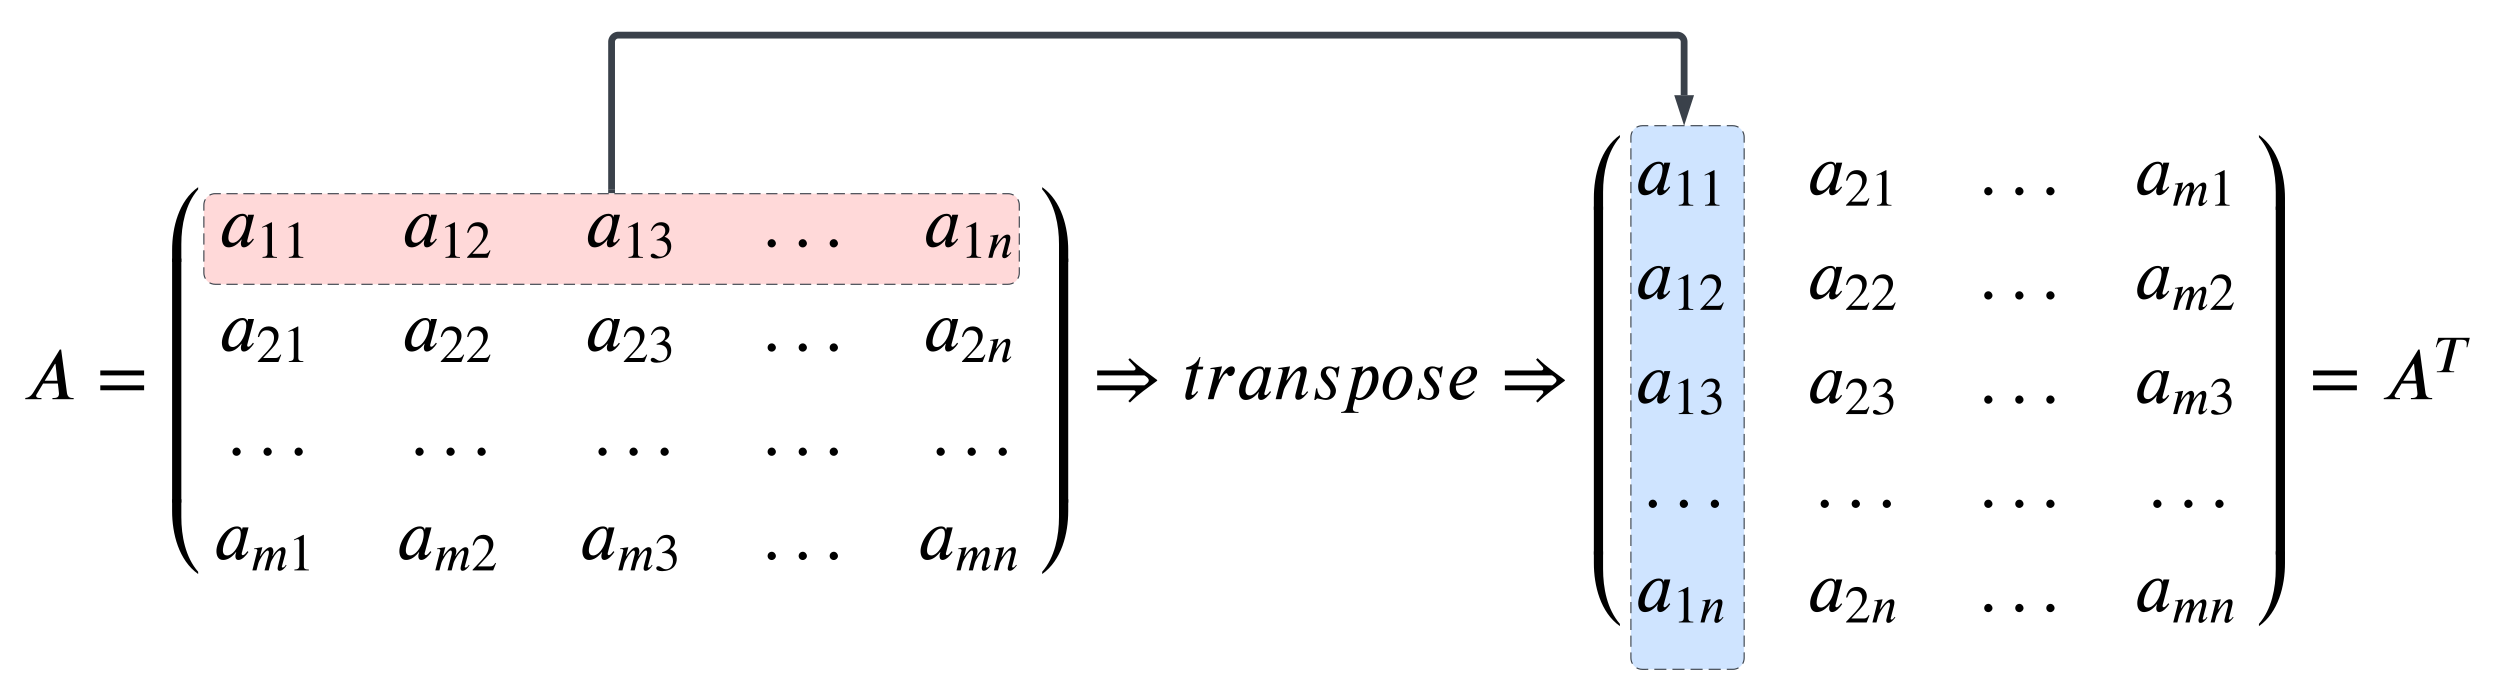 <svg xmlns="http://www.w3.org/2000/svg" xmlns:lucid="lucid" width="2207.38" height="611"><g lucid:page-tab-id="0_0"><path d="M1530 111a10 10 0 0 1 10 10v460a10 10 0 0 1-10 10h-80a10 10 0 0 1-10-10V121a10 10 0 0 1 10-10z" fill="#cfe4ff"/><path d="M1538.64 116l.27.46.6 1.45.38 1.54.12 1.56v4.95m0 4.94v9.9m0 4.93v9.9m0 4.94v9.9m0 4.94v9.9m0 4.95v9.9m0 4.94v9.88m0 4.94v9.9m0 4.94v9.9m0 4.94v9.9m0 4.94v9.9m0 4.94v9.9m0 4.94v9.9m0 4.94v9.9m0 4.94v9.9m0 4.93v9.9m0 4.94v9.9m0 4.94v9.9m0 4.95v9.9m0 4.94v9.88m0 4.95v9.9m0 4.94v9.9m0 4.94v9.9m0 4.94v9.9m0 4.94v9.9m0 4.94v9.9m0 4.94v9.9m0 4.94v9.9m0 4.94v9.9m0 4.94v9.9m0 4.94v9.9m0 4.93V581l-.12 1.56-.37 1.53-.6 1.44-.26.45m-3.65 3.64l-.46.27-1.45.6-1.54.38-1.56.12h-5.33m-5.34 0h-10.66m-5.34 0h-10.66m-5.34 0h-10.66m-5.34 0h-10.66m-5.34 0H1450l-1.56-.12-1.53-.37-1.44-.6-.45-.26m-3.64-3.65l-.27-.46-.6-1.45-.38-1.54-.12-1.56v-4.95m0-4.94v-9.88m0-4.95v-9.9m0-4.94v-9.9m0-4.94v-9.9m0-4.95v-9.9m0-4.94v-9.88m0-4.95v-9.9m0-4.93v-9.9m0-4.94v-9.9m0-4.94v-9.9m0-4.94v-9.9m0-4.94v-9.9m0-4.94v-9.9m0-4.94v-9.9m0-4.93v-9.9m0-4.94v-9.9m0-4.94v-9.9m0-4.95v-9.9m0-4.94v-9.88m0-4.95v-9.9m0-4.94v-9.9m0-4.94v-9.9m0-4.94v-9.9m0-4.94v-9.9m0-4.94v-9.9m0-4.94v-9.9m0-4.94v-9.9m0-4.94v-9.9m0-4.94v-9.9m0-4.93v-9.9m0-4.95V121l.12-1.56.37-1.53.6-1.44.26-.45m3.65-3.64l.46-.27 1.45-.6 1.54-.38 1.56-.12h5.33m5.34 0h10.66m5.34 0h10.66m5.34 0h10.66m5.34 0h10.66m5.34 0h5.33l1.56.12 1.53.37 1.44.6.45.26" stroke="#3a414a" fill="none"/><path d="M180 181a10 10 0 0 1 10-10h700a10 10 0 0 1 10 10v60a10 10 0 0 1-10 10H190a10 10 0 0 1-10-10z" fill="#ffd9d9"/><path d="M185 172.36l.46-.27 1.45-.6 1.54-.38L190 171h4.97m4.96 0h9.93m4.96 0h9.93m4.97 0h9.92m4.97 0h9.94m4.96 0h9.93m4.97 0h9.93m4.96 0h9.92m4.96 0h9.93m4.98 0H329m4.97 0h9.93m4.97 0h9.92m4.96 0h9.93m4.95 0h9.93m4.97 0h9.93m4.96 0h9.93m4.96 0h9.93m4.97 0h9.93m4.96 0h9.93m4.96 0h9.94m4.97 0h9.94m4.96 0h9.93m4.96 0h9.92m4.97 0h9.92m4.96 0h9.93m4.98 0h9.93m4.97 0h9.93m4.96 0h9.93m4.96 0H612m4.95 0h9.93m4.96 0h9.93m4.97 0h9.93m4.96 0h9.93m4.97 0h9.92m4.97 0h9.93m4.96 0h9.94m4.97 0h9.93m4.97 0h9.93m4.96 0h9.92m4.97 0h9.92m4.96 0h9.93m4.97 0h9.93m4.97 0h9.93m4.96 0h9.93m4.96 0h9.92m4.97 0h9.93m4.96 0h9.93m4.97 0H890l1.56.12 1.53.37 1.44.6.45.26m3.64 3.65l.27.46.6 1.45.38 1.54.12 1.56v5m0 5v10m0 5v10m0 5v10m0 5v5l-.12 1.56-.37 1.53-.6 1.44-.26.45m-3.65 3.64l-.46.27-1.45.6-1.54.38-1.56.12h-4.96m-4.97 0h-9.93m-4.96 0h-9.93m-4.97 0h-9.92m-4.97 0h-9.94m-4.96 0h-9.93m-4.97 0h-9.93m-4.96 0h-9.92m-4.96 0h-9.93m-4.98 0H751m-4.97 0h-9.93m-4.97 0h-9.92m-4.96 0h-9.93m-4.95 0h-9.93m-4.97 0h-9.92m-4.97 0h-9.93m-4.96 0h-9.93m-4.97 0h-9.93m-4.96 0h-9.93m-4.96 0h-9.94m-4.97 0h-9.94m-4.96 0h-9.93m-4.96 0h-9.92m-4.97 0h-9.92m-4.96 0h-9.93m-4.98 0h-9.93m-4.97 0h-9.93m-4.96 0h-9.93m-4.96 0H468m-4.95 0h-9.93m-4.96 0h-9.93m-4.97 0h-9.93m-4.96 0h-9.93m-4.96 0h-9.93m-4.97 0h-9.93m-4.96 0h-9.94m-4.97 0h-9.94m-4.96 0h-9.93m-4.96 0h-9.92m-4.97 0h-9.92m-4.96 0h-9.93m-4.97 0h-9.93m-4.97 0h-9.93m-4.96 0h-9.93m-4.96 0h-9.92m-4.97 0h-9.93m-4.96 0h-9.93m-4.96 0H190l-1.56-.12-1.53-.37-1.44-.6-.45-.26m-3.64-3.65l-.27-.46-.6-1.45-.38-1.54L180 241v-5m0-5v-10m0-5v-10m0-5v-10m0-5v-5l.12-1.56.37-1.53.6-1.44.26-.45" stroke="#3a414a" fill="none"/><path d="M20 111h2167.38v449.65H20z" fill="#fff" fill-opacity="0"/><path d="M65.02 352.47H46.3v-1.05h1.04c3.68 0 4.73-1.38 4.73-4 0-.4-.07-.93-.13-1.4l-.86-7.4h-13l-5.53 9.18c-.46.53-.66 1.25-.66 1.7.06 1.2 1.1 1.92 2.82 1.92h1.9v1.05H22.3v-1.05c2.3-.26 4.73-1.05 7.1-4.86l23.4-37.92h1.18l5.12 38.18c.46 3.22 2.1 4.6 4.87 4.6h1.05v1.05m-14.4-16.3l-1.64-14.92h-.4l-9.13 14.92h11.17M127.25 331.44h-38.7v-4.34h38.7v4.34m0 13.15h-38.7v-4.35h38.7v4.34M174.96 165.24v1.97c-11.3 12.96-14.85 31.7-14.85 48.38v15.7h-8.14v-10.44c0-19.9 5.85-43.5 23-55.6"/><path d="M160.1 443.8h-8.14V228.28h8.15V443.8"/><path d="M174.96 504.87v1.97c-17.15-12.1-23-35.68-23-55.6V440.8h8.15v15.7c0 16.7 3.56 35.42 14.86 48.37M224.32 189.62l-6 22.68s-.05.13-.05.72c0 .72.4 1.12.92 1.12.65 0 1.63-.13 4.2-3.55l.78.78c-2.03 3.1-5.58 7.03-8.74 7.03-2.17 0-2.76-1.5-2.76-3.6 0-.86.4-2.24.73-3.3h-.26c-4.73 6.05-8.8 6.9-11.37 6.9-4.14 0-5.85-3.6-5.85-7.8 0-8.7 8.68-21.83 18.14-21.83 2.83 0 4.2 1.58 4.34 3.02h.07l.6-2.18h5.25m-6.9 5.72c0-2.7-.8-4.67-3.3-4.67-4.46 0-8.4 5.72-10.64 11.24-1.18 2.97-1.84 5.86-1.84 8.16 0 3.48 2.04 4.34 3.8 4.34 4.55 0 9.15-6.24 11-12.5.5-1.7.97-4.32.97-6.56M244.6 227.6h-12.83v-.7c3.44-.17 4.4-1.15 4.4-3.7v-20.87c0-1.58-.4-2.27-1.38-2.27-.48 0-1.27.23-2.1.55l-1.26.48v-.65l8.32-4.23.42.14v27.74c0 2 .93 2.83 4.4 2.83v.7M267.82 227.6H255v-.7c3.44-.17 4.4-1.15 4.4-3.7v-20.87c0-1.58-.4-2.27-1.38-2.27-.47 0-1.25.23-2.1.55l-1.25.48v-.65l8.32-4.23.4.14v27.74c0 2 .94 2.83 4.42 2.83v.7M224.32 281.63l-6 22.67s-.05.13-.05.72c0 .73.4 1.12.92 1.12.65 0 1.63-.13 4.2-3.55l.78.78c-2.03 3.1-5.58 7.03-8.74 7.03-2.17 0-2.76-1.5-2.76-3.6 0-.86.4-2.24.73-3.3h-.26c-4.73 6.06-8.8 6.9-11.37 6.9-4.14 0-5.85-3.6-5.85-7.8 0-8.68 8.68-21.83 18.14-21.83 2.83 0 4.2 1.58 4.34 3.03h.07l.6-2.17h5.25m-6.9 5.72c0-2.7-.8-4.67-3.3-4.67-4.46 0-8.4 5.72-10.64 11.24-1.18 2.95-1.84 5.85-1.84 8.15 0 3.48 2.04 4.33 3.8 4.33 4.55 0 9.15-6.24 11-12.48.5-1.7.97-4.34.97-6.57M248.3 313.25l-2.5 6.36h-18.17v-.55l8.27-8.78c4.37-4.6 6.04-8.13 6.04-12.08 0-4.23-2.5-6.56-6.45-6.56-3.36 0-5 1.5-6.84 6.04l-.98-.23c.98-5.44 3.95-9.25 9.66-9.25 5.25 0 8.6 3.58 8.6 8.18 0 3.67-1.8 7.16-5.95 11.52l-7.67 8.18h10.87c1.95 0 2.93-.5 4.46-3.1M267.82 319.6H255v-.68c3.44-.2 4.4-1.17 4.4-3.72v-20.86c0-1.58-.4-2.28-1.38-2.28-.47 0-1.25.23-2.1.56l-1.25.46v-.65l8.32-4.23.4.14v27.74c0 2 .94 2.84 4.42 2.84v.7M212.55 398.93c0 1.9-1.7 3.55-3.68 3.55-2.04 0-3.6-1.58-3.6-3.6 0-2.05 1.63-3.7 3.67-3.7 1.9 0 3.6 1.78 3.6 3.75M239.96 398.93c0 1.9-1.7 3.55-3.7 3.55-2.02 0-3.6-1.58-3.6-3.6 0-2.05 1.64-3.7 3.68-3.7 1.9 0 3.62 1.78 3.62 3.75M267.36 398.93c0 1.9-1.7 3.55-3.68 3.55-2.04 0-3.6-1.58-3.6-3.6 0-2.05 1.63-3.7 3.67-3.7 1.9 0 3.6 1.78 3.6 3.75M219.45 465.64l-5.98 22.67s-.06.14-.06.73c0 .72.4 1.12.93 1.12.65 0 1.64-.13 4.2-3.55l.8.8c-2.05 3.08-5.6 7.02-8.75 7.02-2.17 0-2.76-1.5-2.76-3.6 0-.87.4-2.25.72-3.3h-.26c-4.73 6.05-8.8 6.9-11.37 6.9-4.13 0-5.84-3.6-5.84-7.82 0-8.68 8.68-21.82 18.14-21.82 2.83 0 4.2 1.58 4.34 3.03h.06l.6-2.16h5.25m-6.9 5.7c0-2.68-.8-4.65-3.3-4.65-4.45 0-8.4 5.7-10.63 11.22-1.18 2.96-1.84 5.85-1.84 8.15 0 3.5 2.04 4.34 3.8 4.34 4.54 0 9.15-6.23 11-12.48.5-1.7.97-4.33.97-6.57M252.4 498.65l.62.5c-1.5 2.52-3.9 4.84-6.1 4.84-1 0-1.8-.47-1.8-2.28 0-.33.04-.8.28-1.72l2.6-10.27c.18-.65.28-1.07.28-1.86 0-.93-.28-1.77-1.12-1.77-2.5 0-7.62 8.4-8.3 11.25l-1.6 6.27h-3.66l3.57-13.9c.1-.4.24-1.15.24-1.85 0-.93-.23-1.77-1.06-1.77-2.42 0-7.53 8.4-8.27 11.25l-1.63 6.27h-3.62l4.4-17.38c0-.83-.27-1.44-1.52-1.44-.37 0-.88.05-1.26.1l-.1-.65 7.3-1.12-2.04 7.85h.28c4.37-6.64 7.15-7.85 8.92-7.85 1.72 0 2.56 1.72 2.56 3.76 0 .78-.14 1.48-.42 2.4l-.47 1.68h.24c1.35-2.4 3.77-5.3 6.05-6.83 1.02-.7 1.9-1.02 2.83-1.02 1.67 0 2.5 1.2 2.5 3.3 0 .84-.04 1.72-.32 2.83L248.93 500c-.05.14-.1.4-.1.55 0 .38.28.56.7.56.8 0 2-.73 2.88-2.45M272.72 503.62H259.9v-.7c3.43-.18 4.4-1.16 4.4-3.7v-20.88c0-1.57-.4-2.27-1.4-2.27-.45 0-1.24.23-2.08.56l-1.25.46v-.66l8.3-4.23.43.15v27.74c0 2 .93 2.82 4.42 2.82v.7M385.85 189.62l-5.98 22.68s-.07.13-.07.72c0 .72.4 1.12.92 1.12.66 0 1.64-.13 4.2-3.55l.8.78c-2.04 3.1-5.6 7.03-8.74 7.03-2.17 0-2.76-1.5-2.76-3.6 0-.86.4-2.24.72-3.3h-.27c-4.73 6.05-8.8 6.9-11.36 6.9-4.13 0-5.84-3.6-5.84-7.8 0-8.7 8.67-21.83 18.14-21.83 2.82 0 4.2 1.58 4.33 3.02h.07l.6-2.18h5.25m-6.9 5.72c0-2.7-.8-4.67-3.3-4.67-4.46 0-8.4 5.72-10.63 11.24-1.2 2.97-1.85 5.86-1.85 8.16 0 3.48 2.04 4.34 3.82 4.34 4.52 0 9.12-6.24 10.96-12.5.53-1.7 1-4.32 1-6.56M406.13 227.6H393.3v-.7c3.44-.17 4.42-1.15 4.42-3.7v-20.87c0-1.58-.42-2.27-1.4-2.27-.46 0-1.25.23-2.1.55l-1.24.48v-.65l8.3-4.23.43.14v27.74c0 2 .94 2.83 4.43 2.83v.7M433.07 221.24l-2.5 6.37H412.4v-.55l8.27-8.78c4.36-4.6 6.04-8.13 6.04-12.08 0-4.24-2.5-6.56-6.45-6.56-3.35 0-4.97 1.5-6.83 6.04l-.98-.23c.98-5.44 3.95-9.25 9.67-9.25 5.26 0 8.6 3.58 8.6 8.18 0 3.67-1.8 7.15-5.94 11.52l-7.67 8.18h10.86c1.95 0 2.93-.5 4.46-3.12M385.85 281.63l-5.98 22.67s-.07.13-.07.72c0 .73.4 1.12.92 1.12.66 0 1.64-.13 4.2-3.55l.8.78c-2.04 3.1-5.6 7.03-8.74 7.03-2.17 0-2.76-1.5-2.76-3.6 0-.86.4-2.24.72-3.3h-.27c-4.73 6.06-8.8 6.9-11.36 6.9-4.13 0-5.84-3.6-5.84-7.8 0-8.68 8.67-21.83 18.14-21.83 2.82 0 4.2 1.58 4.33 3.03h.07l.6-2.17h5.25m-6.9 5.72c0-2.7-.8-4.67-3.3-4.67-4.46 0-8.4 5.72-10.63 11.24-1.2 2.95-1.85 5.85-1.85 8.15 0 3.48 2.04 4.33 3.82 4.33 4.52 0 9.12-6.24 10.96-12.48.53-1.7 1-4.34 1-6.57M409.84 313.25l-2.5 6.36h-18.17v-.55l8.27-8.78c4.36-4.6 6.04-8.13 6.04-12.08 0-4.23-2.5-6.56-6.46-6.56-3.35 0-4.97 1.5-6.83 6.04l-1-.23c1-5.44 3.96-9.25 9.68-9.25 5.25 0 8.6 3.58 8.6 8.18 0 3.67-1.82 7.16-5.96 11.52l-7.66 8.18h10.87c1.95 0 2.93-.5 4.46-3.1M433.07 313.25l-2.5 6.36H412.4v-.55l8.27-8.78c4.36-4.6 6.04-8.13 6.04-12.08 0-4.23-2.5-6.56-6.45-6.56-3.35 0-4.97 1.5-6.83 6.04l-.98-.23c.98-5.44 3.95-9.25 9.67-9.25 5.26 0 8.6 3.58 8.6 8.18 0 3.67-1.8 7.16-5.94 11.52l-7.67 8.18h10.86c1.95 0 2.93-.5 4.46-3.1M374.08 398.93c0 1.9-1.7 3.55-3.68 3.55-2.03 0-3.6-1.58-3.6-3.6 0-2.05 1.63-3.7 3.67-3.7 1.9 0 3.6 1.78 3.6 3.75M401.5 398.93c0 1.9-1.72 3.55-3.7 3.55-2.03 0-3.6-1.58-3.6-3.6 0-2.05 1.64-3.7 3.67-3.7 1.9 0 3.62 1.78 3.62 3.75M428.9 398.93c0 1.9-1.72 3.55-3.7 3.55-2.03 0-3.6-1.58-3.6-3.6 0-2.05 1.64-3.7 3.68-3.7 1.9 0 3.6 1.78 3.6 3.75M380.98 465.64L375 488.3s-.06.14-.06.73c0 .72.4 1.12.92 1.12.66 0 1.64-.13 4.2-3.55l.8.8c-2.04 3.08-5.6 7.02-8.75 7.02-2.16 0-2.75-1.5-2.75-3.6 0-.87.4-2.25.73-3.3h-.27c-4.72 6.05-8.8 6.9-11.36 6.9-4.14 0-5.84-3.6-5.84-7.82 0-8.68 8.67-21.82 18.13-21.82 2.83 0 4.2 1.58 4.34 3.03h.06l.6-2.16h5.25m-6.9 5.7c0-2.68-.8-4.65-3.28-4.65-4.47 0-8.4 5.7-10.65 11.22-1.18 2.96-1.84 5.85-1.84 8.15 0 3.5 2.05 4.34 3.82 4.34 4.54 0 9.14-6.23 10.98-12.48.52-1.7.98-4.33.98-6.57M413.95 498.65l.6.5c-1.5 2.52-3.9 4.84-6.1 4.84-1 0-1.8-.47-1.8-2.28 0-.33.05-.8.28-1.72l2.6-10.27c.2-.65.28-1.07.28-1.86 0-.93-.27-1.77-1.1-1.77-2.5 0-7.62 8.4-8.32 11.25l-1.58 6.27h-3.67l3.58-13.9c.1-.4.24-1.15.24-1.85 0-.93-.23-1.77-1.07-1.77-2.42 0-7.53 8.4-8.27 11.25l-1.63 6.27h-3.62l4.4-17.38c0-.83-.26-1.44-1.52-1.44-.37 0-.88.05-1.25.1l-.1-.65 7.3-1.12-2.05 7.85h.28c4.38-6.64 7.17-7.85 8.93-7.85 1.72 0 2.56 1.72 2.56 3.76 0 .78-.15 1.48-.43 2.4L402 491h.24c1.35-2.4 3.76-5.3 6.04-6.83 1.02-.7 1.9-1.02 2.83-1.02 1.68 0 2.52 1.2 2.52 3.3 0 .84-.05 1.72-.32 2.83L410.46 500c-.05.14-.1.4-.1.55 0 .38.3.56.7.56.8 0 2-.73 2.9-2.45M437.97 497.26l-2.5 6.36h-18.18v-.56l8.26-8.78c4.37-4.6 6.04-8.13 6.04-12.08 0-4.23-2.5-6.55-6.46-6.55-3.34 0-4.97 1.5-6.83 6.04l-.96-.24c.97-5.44 3.95-9.25 9.66-9.25 5.25 0 8.6 3.6 8.6 8.2 0 3.66-1.82 7.15-5.95 11.5l-7.67 8.2h10.88c1.95 0 2.92-.52 4.46-3.12M547.45 189.62l-5.98 22.68s-.07.13-.07.72c0 .72.4 1.12.92 1.12.66 0 1.64-.13 4.2-3.55l.8.78c-2.04 3.1-5.6 7.03-8.75 7.03-2.17 0-2.76-1.5-2.76-3.6 0-.86.4-2.24.74-3.3h-.27c-4.73 6.05-8.8 6.9-11.37 6.9-4.13 0-5.84-3.6-5.84-7.8 0-8.7 8.67-21.83 18.13-21.83 2.82 0 4.2 1.58 4.33 3.02h.07l.6-2.18h5.25m-6.9 5.72c0-2.7-.8-4.67-3.3-4.67-4.46 0-8.4 5.72-10.64 11.24-1.17 2.97-1.83 5.86-1.83 8.16 0 3.48 2.04 4.34 3.82 4.34 4.52 0 9.12-6.24 10.96-12.5.53-1.7 1-4.32 1-6.56M567.72 227.6H554.9v-.7c3.44-.17 4.4-1.15 4.4-3.7v-20.87c0-1.58-.4-2.27-1.38-2.27-.47 0-1.25.23-2.1.55l-1.25.48v-.65l8.32-4.23.4.14v27.74c0 2 .94 2.83 4.42 2.83v.7M575.48 203.9l-.74-.17c1.35-4.42 4.27-7.53 9.1-7.53 4.33 0 7.25 2.56 7.25 6.37 0 2.23-1.2 4.55-4.33 6.4 2.05.9 2.88 1.45 3.86 2.47 1.3 1.44 2.04 3.58 2.04 6 0 2.46-.8 4.73-2.13 6.5-2.23 2.97-6.65 4.32-10.78 4.32-3.4 0-5.2-.98-5.2-2.65 0-.97.83-1.66 1.9-1.66.8 0 1.53.28 2.83 1.2 1.7 1.2 2.7 1.45 4 1.45 3.43 0 6.03-3.17 6.03-7.12 0-3.53-1.63-5.8-4.83-6.74-1.03-.33-2.1-.46-4.74-.46v-.65c1.76-.6 2.97-1.12 3.9-1.68 2.28-1.3 3.76-3.4 3.76-6.22 0-3.16-1.95-4.74-5-4.74-2.9 0-5.03 1.48-6.94 4.9M547.45 281.63l-5.98 22.67s-.07.13-.07.72c0 .73.4 1.12.92 1.12.66 0 1.64-.13 4.2-3.55l.8.78c-2.04 3.1-5.6 7.03-8.75 7.03-2.17 0-2.76-1.5-2.76-3.6 0-.86.4-2.24.74-3.3h-.27c-4.73 6.06-8.8 6.9-11.37 6.9-4.13 0-5.84-3.6-5.84-7.8 0-8.68 8.67-21.83 18.13-21.83 2.82 0 4.2 1.58 4.33 3.03h.07l.6-2.17h5.25m-6.9 5.72c0-2.7-.8-4.67-3.3-4.67-4.46 0-8.4 5.72-10.64 11.24-1.17 2.95-1.83 5.85-1.83 8.15 0 3.48 2.04 4.33 3.82 4.33 4.52 0 9.12-6.24 10.96-12.48.53-1.7 1-4.34 1-6.57M571.44 313.25l-2.5 6.36h-18.17v-.55l8.27-8.78c4.36-4.6 6.04-8.13 6.04-12.08 0-4.23-2.5-6.56-6.46-6.56-3.35 0-4.98 1.5-6.83 6.04l-1-.23c1-5.44 3.96-9.25 9.67-9.25 5.26 0 8.6 3.58 8.6 8.18 0 3.67-1.8 7.16-5.95 11.52l-7.66 8.18h10.87c1.95 0 2.93-.5 4.46-3.1M575.48 295.92l-.74-.2c1.35-4.4 4.27-7.52 9.1-7.52 4.33 0 7.25 2.56 7.25 6.37 0 2.23-1.2 4.55-4.33 6.4 2.05.9 2.88 1.45 3.86 2.47 1.3 1.44 2.04 3.58 2.04 6 0 2.46-.8 4.74-2.13 6.5-2.23 2.98-6.65 4.32-10.78 4.32-3.4 0-5.2-.97-5.2-2.64 0-.98.83-1.68 1.9-1.68.8 0 1.53.28 2.83 1.2 1.7 1.22 2.7 1.45 4 1.45 3.43 0 6.03-3.17 6.03-7.12 0-3.53-1.63-5.8-4.83-6.74-1.03-.32-2.1-.46-4.74-.46v-.65c1.76-.6 2.97-1.12 3.9-1.67 2.28-1.3 3.76-3.4 3.76-6.23 0-3.16-1.95-4.74-5-4.74-2.9 0-5.03 1.48-6.94 4.92M535.68 398.93c0 1.9-1.7 3.55-3.68 3.55-2.04 0-3.6-1.58-3.6-3.6 0-2.05 1.63-3.7 3.67-3.7 1.9 0 3.6 1.78 3.6 3.75M563.1 398.93c0 1.9-1.72 3.55-3.7 3.55-2.03 0-3.6-1.58-3.6-3.6 0-2.05 1.63-3.7 3.67-3.7 1.9 0 3.62 1.78 3.62 3.75M590.5 398.93c0 1.9-1.72 3.55-3.7 3.55-2.03 0-3.6-1.58-3.6-3.6 0-2.05 1.64-3.7 3.68-3.7 1.9 0 3.6 1.78 3.6 3.75M542.58 465.64l-5.98 22.67s-.06.14-.06.73c0 .72.4 1.12.92 1.12.65 0 1.64-.13 4.2-3.55l.8.8c-2.05 3.08-5.6 7.02-8.75 7.02-2.16 0-2.75-1.5-2.75-3.6 0-.87.4-2.25.72-3.3h-.26c-4.72 6.05-8.8 6.9-11.36 6.9-4.14 0-5.85-3.6-5.85-7.82 0-8.68 8.67-21.82 18.13-21.82 2.83 0 4.2 1.58 4.34 3.03h.06l.6-2.16h5.25m-6.9 5.7c0-2.68-.8-4.65-3.28-4.65-4.47 0-8.42 5.7-10.65 11.22-1.18 2.96-1.84 5.85-1.84 8.15 0 3.5 2.05 4.34 3.82 4.34 4.54 0 9.14-6.23 10.98-12.48.52-1.7.98-4.33.98-6.57M575.54 498.65l.6.5c-1.48 2.52-3.9 4.84-6.08 4.84-1.02 0-1.8-.47-1.8-2.28 0-.33.04-.8.27-1.72l2.6-10.27c.2-.65.28-1.07.28-1.86 0-.93-.27-1.77-1.1-1.77-2.5 0-7.63 8.4-8.32 11.25l-1.58 6.27h-3.67l3.58-13.9c.1-.4.24-1.15.24-1.85 0-.93-.23-1.77-1.07-1.77-2.42 0-7.53 8.4-8.27 11.25l-1.63 6.27h-3.62l4.4-17.38c0-.83-.27-1.44-1.52-1.44-.37 0-.88.05-1.26.1l-.1-.65 7.3-1.12-2.04 7.85h.28c4.38-6.64 7.17-7.85 8.93-7.85 1.72 0 2.56 1.72 2.56 3.76 0 .78-.15 1.48-.43 2.4l-.47 1.68h.24c1.34-2.4 3.76-5.3 6.04-6.83 1.02-.7 1.9-1.02 2.83-1.02 1.68 0 2.52 1.2 2.52 3.3 0 .84-.05 1.72-.33 2.83L572.05 500c-.05.14-.1.4-.1.55 0 .38.3.56.7.56.8 0 2-.73 2.88-2.45M580.38 479.92l-.75-.18c1.35-4.4 4.28-7.53 9.1-7.53 4.33 0 7.26 2.57 7.26 6.38 0 2.23-1.22 4.55-4.33 6.4 2.04.9 2.88 1.45 3.85 2.47 1.3 1.44 2.05 3.58 2.05 6 0 2.46-.8 4.73-2.14 6.5-2.23 2.97-6.64 4.32-10.78 4.32-3.4 0-5.2-.97-5.2-2.65 0-.97.83-1.67 1.9-1.67.8 0 1.53.28 2.84 1.2 1.7 1.22 2.68 1.45 3.98 1.45 3.44 0 6.04-3.16 6.04-7.1 0-3.54-1.62-5.82-4.83-6.75-1.03-.32-2.1-.46-4.75-.46v-.66c1.77-.6 2.98-1.12 3.9-1.68 2.28-1.3 3.77-3.4 3.77-6.22 0-3.16-1.95-4.74-5.02-4.74-2.88 0-5.02 1.5-6.92 4.92M685.06 214.92c0 1.9-1.7 3.55-3.68 3.55-2.04 0-3.62-1.57-3.62-3.6 0-2.05 1.65-3.7 3.68-3.7 1.9 0 3.62 1.78 3.62 3.75M712.46 214.92c0 1.9-1.7 3.55-3.68 3.55-2.04 0-3.6-1.57-3.6-3.6 0-2.05 1.63-3.7 3.67-3.7 1.9 0 3.6 1.78 3.6 3.75M739.87 214.92c0 1.9-1.7 3.55-3.68 3.55-2.05 0-3.63-1.57-3.63-3.6 0-2.05 1.64-3.7 3.68-3.7 1.9 0 3.62 1.78 3.62 3.75M685.06 306.93c0 1.9-1.7 3.55-3.68 3.55-2.04 0-3.62-1.58-3.62-3.62 0-2.03 1.65-3.68 3.68-3.68 1.9 0 3.62 1.78 3.62 3.75M712.46 306.93c0 1.9-1.7 3.55-3.68 3.55-2.04 0-3.6-1.58-3.6-3.62 0-2.03 1.63-3.68 3.67-3.68 1.9 0 3.6 1.78 3.6 3.75M739.87 306.93c0 1.9-1.7 3.55-3.68 3.55-2.05 0-3.63-1.58-3.63-3.62 0-2.03 1.64-3.68 3.68-3.68 1.9 0 3.62 1.78 3.62 3.75M685.06 398.93c0 1.9-1.7 3.55-3.68 3.55-2.04 0-3.62-1.58-3.62-3.6 0-2.05 1.65-3.7 3.68-3.7 1.9 0 3.62 1.78 3.62 3.75M712.46 398.93c0 1.9-1.7 3.55-3.68 3.55-2.04 0-3.6-1.58-3.6-3.6 0-2.05 1.63-3.7 3.67-3.7 1.9 0 3.6 1.78 3.6 3.75M739.87 398.93c0 1.9-1.7 3.55-3.68 3.55-2.05 0-3.63-1.58-3.63-3.6 0-2.05 1.64-3.7 3.68-3.7 1.9 0 3.62 1.78 3.62 3.75M685.06 490.94c0 1.9-1.7 3.55-3.68 3.55-2.04 0-3.62-1.6-3.62-3.63 0-2.04 1.65-3.68 3.68-3.68 1.9 0 3.62 1.77 3.62 3.74M712.46 490.94c0 1.9-1.7 3.55-3.68 3.55-2.04 0-3.6-1.6-3.6-3.63 0-2.04 1.63-3.68 3.67-3.68 1.9 0 3.6 1.77 3.6 3.74M739.87 490.94c0 1.9-1.7 3.55-3.68 3.55-2.05 0-3.63-1.6-3.63-3.63 0-2.04 1.64-3.68 3.68-3.68 1.9 0 3.62 1.77 3.62 3.74M846.07 189.62l-6 22.68s-.05.13-.05.72c0 .72.4 1.12.92 1.12.66 0 1.64-.13 4.2-3.55l.8.78c-2.04 3.1-5.6 7.03-8.75 7.03-2.18 0-2.77-1.5-2.77-3.6 0-.86.4-2.24.73-3.3h-.27c-4.74 6.05-8.8 6.9-11.38 6.9-4.14 0-5.85-3.6-5.85-7.8 0-8.7 8.68-21.83 18.14-21.83 2.84 0 4.22 1.58 4.35 3.02h.07l.6-2.18h5.25m-6.9 5.72c0-2.7-.8-4.67-3.3-4.67-4.46 0-8.4 5.72-10.64 11.24-1.18 2.97-1.84 5.86-1.84 8.16 0 3.48 2.03 4.34 3.8 4.34 4.54 0 9.14-6.24 10.98-12.5.52-1.7.98-4.32.98-6.56M866.34 227.6h-12.82v-.7c3.44-.17 4.4-1.15 4.4-3.7v-20.87c0-1.58-.4-2.27-1.38-2.27-.47 0-1.26.23-2.1.55l-1.25.48v-.65l8.3-4.23.43.14v27.74c0 2 .93 2.83 4.4 2.83v.7M892.96 223.15l-.23.28c-1.3 1.58-3.53 4.55-5.94 4.55-1.5 0-1.92-1.07-1.92-2.14 0-.6.2-1.34.33-1.86l2.65-10.26c.1-.37.33-1.3.33-1.96 0-.88-.28-1.76-1.12-1.76-1.76 0-4.7 4-6.13 6.18-1.67 2.5-2.88 4.7-3.16 5.67l-1.53 5.76h-3.58l4.42-17.37c0-.84-.15-1.48-1.4-1.48-.46 0-.98.1-1.3.13l-.1-.7 7.4-1.06-2.37 8.78h.14c.24 0 2.5-3.25 2.6-3.4 1.87-2.32 4.65-5.38 7.44-5.38 2.05 0 2.6 1.35 2.6 2.88 0 1.16-.28 2.32-.5 3.25l-2.75 10.73c-.05.1-.05.24-.05.47.05.28.2.65.7.65 1.12 0 2.23-1.67 2.88-2.46M846.07 281.63l-6 22.67s-.05.13-.05.72c0 .73.4 1.12.92 1.12.66 0 1.64-.13 4.2-3.55l.8.78c-2.04 3.1-5.6 7.03-8.75 7.03-2.18 0-2.77-1.5-2.77-3.6 0-.86.4-2.24.73-3.3h-.27c-4.74 6.06-8.8 6.9-11.38 6.9-4.14 0-5.85-3.6-5.85-7.8 0-8.68 8.68-21.83 18.14-21.83 2.84 0 4.22 1.58 4.35 3.03h.07l.6-2.17h5.25m-6.9 5.72c0-2.7-.8-4.67-3.3-4.67-4.46 0-8.4 5.72-10.64 11.24-1.18 2.95-1.84 5.85-1.84 8.15 0 3.48 2.03 4.33 3.8 4.33 4.54 0 9.14-6.24 10.98-12.48.52-1.7.98-4.34.98-6.57M870.06 313.25l-2.5 6.36h-18.18v-.55l8.27-8.78c4.37-4.6 6.04-8.13 6.04-12.08 0-4.23-2.52-6.56-6.46-6.56-3.35 0-4.98 1.5-6.83 6.04l-.97-.23c.98-5.44 3.95-9.25 9.66-9.25 5.24 0 8.6 3.58 8.6 8.18 0 3.67-1.82 7.16-5.96 11.52l-7.66 8.18h10.87c1.95 0 2.92-.5 4.46-3.1M892.96 315.15l-.23.28c-1.3 1.58-3.53 4.55-5.94 4.55-1.5 0-1.92-1.06-1.92-2.13 0-.6.2-1.35.33-1.86l2.65-10.28c.1-.37.33-1.3.33-1.95 0-.88-.28-1.77-1.12-1.77-1.76 0-4.7 4-6.13 6.18-1.67 2.5-2.88 4.7-3.16 5.67l-1.53 5.76h-3.58l4.42-17.36c0-.84-.15-1.5-1.4-1.5-.46 0-.98.1-1.3.15l-.1-.7 7.4-1.08-2.37 8.78h.14c.24 0 2.5-3.25 2.6-3.4 1.87-2.3 4.65-5.38 7.44-5.38 2.05 0 2.6 1.35 2.6 2.88 0 1.16-.28 2.33-.5 3.26L888.82 316c-.05.08-.05.22-.05.45.05.28.2.65.7.65 1.12 0 2.23-1.67 2.88-2.46M834.23 398.93c0 1.9-1.7 3.55-3.67 3.55-2.04 0-3.62-1.58-3.62-3.6 0-2.05 1.64-3.7 3.68-3.7 1.9 0 3.6 1.78 3.6 3.75M861.64 398.93c0 1.9-1.7 3.55-3.68 3.55-2.04 0-3.62-1.58-3.62-3.6 0-2.05 1.65-3.7 3.7-3.7 1.9 0 3.6 1.78 3.6 3.75M889.04 398.93c0 1.9-1.7 3.55-3.68 3.55-2.03 0-3.6-1.58-3.6-3.6 0-2.05 1.63-3.7 3.67-3.7 1.9 0 3.6 1.78 3.6 3.75M841.2 465.64l-5.98 22.67s-.06.14-.06.73c0 .72.4 1.12.92 1.12.65 0 1.64-.13 4.2-3.55l.8.8c-2.05 3.08-5.6 7.02-8.75 7.02-2.17 0-2.76-1.5-2.76-3.6 0-.87.4-2.25.72-3.3h-.27c-4.73 6.05-8.8 6.9-11.37 6.9-4.14 0-5.85-3.6-5.85-7.82 0-8.68 8.7-21.82 18.15-21.82 2.83 0 4.2 1.58 4.34 3.03h.05l.6-2.16h5.25m-6.9 5.7c0-2.68-.8-4.65-3.28-4.65-4.47 0-8.42 5.7-10.65 11.22-1.18 2.96-1.84 5.85-1.84 8.15 0 3.5 2.04 4.34 3.8 4.34 4.54 0 9.14-6.23 11-12.48.5-1.7.97-4.33.97-6.57M874.16 498.65l.6.5c-1.48 2.52-3.9 4.84-6.08 4.84-1.02 0-1.8-.47-1.8-2.28 0-.33.03-.8.27-1.72l2.6-10.27c.18-.65.28-1.07.28-1.86 0-.93-.28-1.77-1.12-1.77-2.5 0-7.6 8.4-8.3 11.25l-1.58 6.27h-3.67l3.57-13.9c.1-.4.24-1.15.24-1.85 0-.93-.24-1.77-1.07-1.77-2.43 0-7.54 8.4-8.28 11.25l-1.63 6.27h-3.63l4.4-17.38c0-.83-.27-1.44-1.52-1.44-.37 0-.88.05-1.26.1l-.1-.65 7.3-1.12-2.05 7.85h.28c4.37-6.64 7.15-7.85 8.92-7.85 1.72 0 2.56 1.72 2.56 3.76 0 .78-.13 1.48-.4 2.4l-.48 1.68h.23c1.35-2.4 3.77-5.3 6.04-6.83 1.02-.7 1.9-1.02 2.83-1.02 1.67 0 2.5 1.2 2.5 3.3 0 .84-.04 1.72-.32 2.83L870.7 500c-.05.14-.1.4-.1.55 0 .38.28.56.7.56.8 0 2-.73 2.88-2.45M897.86 499.16l-.23.28c-1.3 1.58-3.53 4.55-5.95 4.55-1.5 0-1.9-1.08-1.9-2.14 0-.6.18-1.35.32-1.86l2.65-10.27c.1-.37.32-1.3.32-1.95 0-.9-.28-1.77-1.1-1.77-1.78 0-4.7 4-6.14 6.2-1.68 2.5-2.9 4.68-3.16 5.66l-1.54 5.76h-3.57l4.4-17.38c0-.83-.13-1.48-1.38-1.48-.47 0-.98.1-1.3.14l-.1-.7 7.4-1.07-2.38 8.78h.14c.23 0 2.5-3.24 2.6-3.38 1.86-2.32 4.65-5.4 7.43-5.4 2.05 0 2.6 1.36 2.6 2.9 0 1.15-.27 2.32-.5 3.24L893.7 500c-.04.1-.04.23-.04.46.04.28.18.65.7.65 1.1 0 2.22-1.66 2.88-2.45M943.2 231.3h-8.15v-15.72c0-16.7-3.55-35.42-14.86-48.37v-1.96c17.15 12.1 23 35.7 23 55.6v10.45"/><path d="M943.2 443.8h-8.15V228.28h8.14V443.8"/><path d="M943.2 440.8v10.44c0 19.92-5.85 43.5-23 55.6v-1.97c11.3-12.95 14.85-31.68 14.85-48.37v-15.7h8.14M1021.73 335.52v.65c-8.1 6.05-16.37 11.63-24.06 19.26l-1.38-1.32c1.57-1.83 4.13-4.6 4.86-5.3 1.1-1.13 1.5-1.72 1.5-2.77 0-.52-.52-1.44-1.7-1.44h-32.2v-4.35h41.73c2.1-1.45 3.8-2.83 3.8-4.4 0-1.58-1.7-3.16-3.88-4.4h-41.66v-4.35h32.2c1.18 0 1.7-.92 1.7-1.44 0-1.32-.52-1.7-1.44-2.7-1.64-1.7-3.35-3.55-4.93-5.38l1.37-1.32c7.7 7.62 16.1 13.2 24.06 19.26M1062.54 323.7l-.66 2.48h-4.6l-5.13 21.03c-.06.2-.13.54-.13.74 0 .4.2.8 1.05.8 0 0 1.52-.15 3.95-3.43l.85.73c-1.58 2.04-4.86 7.03-8.74 7.03-2.04 0-2.56-1.64-2.56-3.42 0-.85.13-1.7.33-2.43l5.32-21.02h-5.06l.33-1.9c4.92-.92 8.92-3.35 11.62-9.07h.85l-2.03 8.5h4.6M1076 334.92l.34.07c.6-1.2 1.38-2.5 2.1-3.7 2.23-3.54 5.4-7.8 9-7.8 1.9 0 2.9 1.37 2.9 3.14 0 2.5-1.58 5.4-4.28 5.4-2.56 0-1.9-2.5-3.1-2.5-4 0-9.7 16.82-10.04 17.94l-1.38 5h-5.06l6.05-23.93c.2-.72.26-1.18.26-1.5 0-.87-.73-1.26-2.18-1.26-.46 0-1.38.12-1.77.2l-.14-1 10.33-1.5M1122.4 324.34l-5.98 22.68s-.06.13-.06.72c0 .72.4 1.12.92 1.12.66 0 1.64-.13 4.2-3.55l.8.8c-2.04 3.08-5.6 7.03-8.75 7.03-2.16 0-2.76-1.5-2.76-3.62 0-.84.4-2.22.73-3.27h-.27c-4.73 6.04-8.8 6.9-11.37 6.9-4.14 0-5.84-3.62-5.84-7.82 0-8.67 8.67-21.8 18.13-21.8 2.83 0 4.2 1.57 4.34 3h.06l.6-2.16h5.24m-6.9 5.72c0-2.7-.78-4.66-3.28-4.66-4.47 0-8.4 5.7-10.65 11.23-1.18 2.96-1.84 5.85-1.84 8.15 0 3.5 2.04 4.34 3.8 4.34 4.55 0 9.15-6.24 11-12.5.52-1.7.98-4.32.98-6.56M1155.07 346.16l-.33.4c-1.84 2.23-5 6.44-8.4 6.44-2.12 0-2.7-1.5-2.7-3.03 0-.85.25-1.9.45-2.63l3.74-14.52c.13-.52.46-1.84.46-2.76 0-1.25-.4-2.5-1.58-2.5-2.5 0-6.64 5.66-8.67 8.74-2.37 3.55-4.08 6.64-4.47 8.02l-2.17 8.15h-5.05l6.24-24.58c0-1.2-.2-2.1-1.98-2.1-.66 0-1.38.12-1.84.2l-.13-1 10.45-1.5-3.35 12.4h.2c.32 0 3.54-4.6 3.67-4.8 2.63-3.27 6.58-7.6 10.52-7.6 2.9 0 3.68 1.9 3.68 4.06 0 1.65-.4 3.3-.72 4.6l-3.88 15.2c-.07.12-.07.3-.07.64.07.4.26.92 1 .92 1.56 0 3.14-2.36 4.06-3.48M1182.73 323.5l-1.57 9.6h-1c0-4.22-2.36-7.9-6.04-7.9-1.64 0-3.35 1.12-3.35 3.8 0 3.63 8.8 9.67 8.8 15.9 0 4.1-3.14 8.23-8.86 8.23-2.23 0-6.43-1.32-7.22-1.32-.6 0-1.18.28-1.97 1.4h-1.1l1.63-10.26h1.05c0 4.14 2.7 8.55 6.84 8.55 3.88 0 4.8-3.3 4.8-5.86 0-5.4-8.55-8.68-8.55-15.12 0-5.2 3.88-7.03 7.5-7.03 2.82 0 4.13 1.3 6.04 1.3.73 0 1.46-.65 1.98-1.3h1.05M1202.65 328.16l.92-.86c2.56-2.43 5.12-3.8 7.42-3.8 4 0 6.17 3.54 6.17 10.18 0 8.47-7.23 19.58-16.7 19.58-1.57 0-2.75-.26-4-1.25l-1.58 6.58c-.2.86-.34 1.58-.34 2.3 0 1.45.73 2.83 4 2.83h1.06l-.2.8h-15.37l.2-.8c4.07-.2 4.53-2.16 5.32-5.18l7.7-30.5c0-1.24-.08-2.16-2.05-2.16-.53 0-1.32.13-1.84.26l-.13-1.05 10.38-1.58-1.18 4.52m-2.37 8.8l-3.02 13.15c.92 1.05 2.23 1.38 3.02 1.38 6.64 0 11.57-11.37 11.57-18.73 0-4.14-1.84-5.45-3.35-5.45-3.48 0-6.9 4-8.22 9.66M1247 333.6c0 9.14-7.22 19.6-17.28 19.6-6.64 0-8.87-5.92-8.87-10.72 0-8.4 6.77-19 16.5-19 5.25 0 9.66 3.03 9.66 10.13m-5.32-2.03c0-2.5-.92-6.1-4.4-6.1-5.4 0-11.1 9.78-11.1 18.72 0 2.16.2 7.02 3.87 7.02 6.97 0 11.63-14.65 11.63-19.65M1273.95 323.5l-1.58 9.6h-.98c0-4.22-2.38-7.9-6.06-7.9-1.64 0-3.35 1.12-3.35 3.8 0 3.63 8.8 9.67 8.8 15.9 0 4.1-3.16 8.23-8.88 8.23-2.23 0-6.44-1.32-7.23-1.32-.6 0-1.2.28-1.98 1.4h-1.12l1.65-10.26h1.05c0 4.14 2.7 8.55 6.83 8.55 3.88 0 4.8-3.3 4.8-5.86 0-5.4-8.54-8.68-8.54-15.12 0-5.2 3.87-7.03 7.48-7.03 2.83 0 4.14 1.3 6.05 1.3.72 0 1.44-.65 1.97-1.3h1.05M1301.16 345.1l.92.87c-4.6 5.65-9.07 7.22-13.15 7.22-6.44 0-9-5.53-9-10.26 0-1.5.06-2.43.4-3.94 1.64-7.3 8.87-15.5 17.2-15.5 2.77 0 6.7.9 6.7 4.98 0 8.35-10.96 11.57-18.78 11.97v1.83c0 4.2 3.42 7.04 7.42 7.04 2.77 0 5.92-1.2 8.3-4.2m-15.72-6.5h.6c6.83 0 13-4.55 13-10.33 0-1.66-1.25-2.84-2.9-2.84-4.85 0-8.8 7.56-10.7 13.15M1381.72 335.52v.65c-8.08 6.05-16.36 11.63-24.05 19.26l-1.38-1.32c1.57-1.83 4.13-4.6 4.86-5.3 1.1-1.13 1.5-1.72 1.5-2.77 0-.52-.52-1.44-1.7-1.44h-32.2v-4.35h41.73c2.1-1.45 3.8-2.83 3.8-4.4 0-1.58-1.7-3.16-3.88-4.4h-41.66v-4.35h32.2c1.18 0 1.7-.92 1.7-1.44 0-1.32-.52-1.7-1.44-2.7-1.64-1.7-3.35-3.55-4.93-5.38l1.37-1.32c7.7 7.62 16.1 13.2 24.05 19.26M1430.3 119.24v1.97c-11.3 12.96-14.86 31.7-14.86 48.38v15.7h-8.15v-10.44c0-19.92 5.84-43.5 23-55.6"/><path d="M1415.44 489.7h-8.15V182.38h8.14V489.7"/><path d="M1430.3 550.87v1.97c-17.16-12.1-23-35.68-23-55.6V486.8h8.14v15.7c0 16.7 3.55 35.42 14.85 48.37M1474.78 143.62l-5.98 22.67s-.07.13-.07.72c0 .72.4 1.1.92 1.1.66 0 1.65-.12 4.2-3.53l.8.77c-2.04 3.1-5.6 7.04-8.74 7.04-2.16 0-2.75-1.5-2.75-3.6 0-.86.4-2.24.72-3.3h-.26c-4.72 6.05-8.8 6.9-11.36 6.9-4.14 0-5.85-3.6-5.85-7.8 0-8.7 8.66-21.83 18.13-21.83 2.83 0 4.2 1.58 4.34 3.02h.06l.6-2.18h5.25m-6.9 5.72c0-2.7-.8-4.67-3.3-4.67-4.45 0-8.4 5.72-10.63 11.24-1.18 2.97-1.84 5.86-1.84 8.16 0 3.48 2.05 4.34 3.82 4.34 4.53 0 9.13-6.25 10.97-12.5.52-1.7.98-4.33.98-6.56M1495.06 181.6h-12.83v-.7c3.44-.18 4.42-1.15 4.42-3.7v-20.87c0-1.58-.42-2.28-1.4-2.28-.46 0-1.25.24-2.1.56l-1.24.48v-.65l8.33-4.23.4.14v27.74c0 2 .94 2.83 4.43 2.83v.7M1518.3 181.6h-12.83v-.7c3.43-.18 4.4-1.15 4.4-3.7v-20.87c0-1.58-.4-2.28-1.38-2.28-.48 0-1.27.24-2.1.56l-1.26.48v-.65l8.32-4.23.4.14.02 27.74c0 2 .92 2.83 4.4 2.83v.7M1474.78 235.63l-5.98 22.67s-.07.13-.07.72c0 .72.4 1.12.92 1.12.66 0 1.65-.13 4.2-3.55l.8.78c-2.04 3.1-5.6 7.03-8.74 7.03-2.16 0-2.75-1.5-2.75-3.6 0-.86.4-2.24.72-3.3h-.26c-4.72 6.06-8.8 6.9-11.36 6.9-4.14 0-5.85-3.6-5.85-7.8 0-8.7 8.66-21.83 18.13-21.83 2.83 0 4.2 1.58 4.34 3.02h.06l.6-2.17h5.25m-6.9 5.7c0-2.68-.8-4.65-3.3-4.65-4.45 0-8.4 5.7-10.63 11.23-1.18 2.97-1.84 5.86-1.84 8.16 0 3.5 2.05 4.34 3.82 4.34 4.53 0 9.13-6.24 10.97-12.5.52-1.7.98-4.32.98-6.56M1495.06 273.6h-12.83v-.7c3.44-.17 4.42-1.15 4.42-3.7v-20.86c0-1.6-.42-2.28-1.4-2.28-.46 0-1.25.23-2.1.56l-1.24.46v-.65l8.33-4.23.4.14v27.74c0 2 .94 2.83 4.43 2.83v.7M1522 267.25l-2.5 6.36h-18.17v-.55l8.27-8.78c4.37-4.6 6.04-8.13 6.04-12.08 0-4.24-2.5-6.56-6.46-6.56-3.34 0-4.97 1.5-6.83 6.04l-.97-.23c.97-5.44 3.95-9.25 9.66-9.25 5.25 0 8.6 3.58 8.6 8.18 0 3.67-1.82 7.15-5.95 11.52l-7.68 8.18h10.88c1.95 0 2.92-.5 4.46-3.1M1474.78 327.63l-5.98 22.67s-.07.13-.07.72c0 .73.4 1.12.92 1.12.66 0 1.65-.13 4.2-3.55l.8.78c-2.04 3.1-5.6 7.03-8.74 7.03-2.16 0-2.75-1.5-2.75-3.6 0-.85.4-2.23.72-3.3h-.26c-4.72 6.06-8.8 6.9-11.36 6.9-4.14 0-5.85-3.6-5.85-7.8 0-8.68 8.66-21.82 18.13-21.82 2.83 0 4.2 1.57 4.34 3.02h.06l.6-2.17h5.25m-6.9 5.72c0-2.7-.8-4.67-3.3-4.67-4.45 0-8.4 5.72-10.63 11.24-1.18 2.96-1.84 5.85-1.84 8.15 0 3.48 2.05 4.33 3.82 4.33 4.53 0 9.13-6.24 10.97-12.48.52-1.7.98-4.34.98-6.57M1495.06 365.6h-12.83v-.68c3.44-.2 4.42-1.16 4.42-3.72v-20.86c0-1.58-.42-2.28-1.4-2.28-.46 0-1.25.23-2.1.56l-1.24.47v-.67l8.33-4.22.4.15v27.73c0 2 .94 2.84 4.43 2.84v.7M1502.82 341.92l-.75-.2c1.35-4.4 4.28-7.5 9.1-7.5 4.33 0 7.26 2.54 7.26 6.35 0 2.23-1.2 4.56-4.32 6.4 2.05.9 2.9 1.45 3.86 2.48 1.3 1.44 2.05 3.57 2.05 6 0 2.45-.78 4.73-2.13 6.5-2.23 2.97-6.64 4.3-10.78 4.3-3.4 0-5.2-.96-5.2-2.63 0-.98.82-1.68 1.9-1.68.78 0 1.53.28 2.83 1.2 1.72 1.22 2.7 1.45 4 1.45 3.43 0 6.03-3.17 6.03-7.12 0-3.53-1.62-5.8-4.83-6.73-1.02-.33-2.1-.47-4.74-.47v-.65c1.76-.6 2.97-1.1 3.9-1.67 2.27-1.3 3.76-3.4 3.76-6.23 0-3.16-1.95-4.74-5.02-4.74-2.88 0-5.02 1.48-6.92 4.92M1463.02 444.93c0 1.9-1.7 3.55-3.68 3.55-2.04 0-3.62-1.57-3.62-3.6 0-2.05 1.65-3.7 3.68-3.7 1.9 0 3.62 1.78 3.62 3.75M1490.42 444.93c0 1.9-1.7 3.55-3.68 3.55-2.04 0-3.6-1.57-3.6-3.6 0-2.05 1.63-3.7 3.67-3.7 1.9 0 3.62 1.78 3.62 3.75M1517.83 444.93c0 1.9-1.7 3.55-3.68 3.55-2.04 0-3.62-1.57-3.62-3.6 0-2.05 1.64-3.7 3.68-3.7 1.92 0 3.63 1.78 3.63 3.75M1474.85 511.64l-5.98 22.67s-.07.14-.07.73c0 .73.4 1.12.92 1.12.66 0 1.64-.13 4.2-3.55l.8.8c-2.04 3.08-5.6 7.02-8.75 7.02-2.16 0-2.76-1.5-2.76-3.6 0-.87.4-2.25.74-3.3h-.27c-4.73 6.05-8.8 6.9-11.37 6.9-4.13 0-5.84-3.6-5.84-7.82 0-8.67 8.67-21.82 18.13-21.82 2.82 0 4.2 1.58 4.33 3.03h.07l.6-2.16h5.25m-6.9 5.72c0-2.7-.8-4.67-3.3-4.67-4.46 0-8.4 5.7-10.64 11.23-1.17 2.95-1.83 5.85-1.83 8.15 0 3.48 2.04 4.33 3.8 4.33 4.55 0 9.15-6.23 11-12.47.52-1.7.98-4.34.98-6.57M1495.12 549.62h-12.82v-.7c3.44-.18 4.4-1.16 4.4-3.7v-20.87c0-1.58-.4-2.28-1.38-2.28-.46 0-1.25.23-2.1.56l-1.25.46v-.66l8.32-4.23.4.15v27.74c0 2 .94 2.83 4.42 2.83v.7M1521.75 545.16l-.24.28c-1.3 1.58-3.52 4.55-5.93 4.55-1.5 0-1.9-1.07-1.9-2.14 0-.6.18-1.35.32-1.86l2.64-10.27c.1-.37.32-1.3.32-1.95 0-.88-.28-1.77-1.1-1.77-1.78 0-4.7 4-6.15 6.2-1.66 2.5-2.87 4.7-3.15 5.66l-1.53 5.76h-3.58l4.42-17.37c0-.84-.14-1.5-1.4-1.5-.46 0-.97.1-1.3.15l-.1-.7 7.4-1.07-2.37 8.78h.13c.23 0 2.5-3.24 2.6-3.38 1.86-2.32 4.64-5.4 7.43-5.4 2.05 0 2.6 1.36 2.6 2.9 0 1.15-.27 2.32-.5 3.25L1517.6 546c-.03.1-.03.23-.03.46.04.28.18.65.7.65 1.1 0 2.22-1.66 2.87-2.45M1626.6 143.62l-6 22.67s-.06.13-.06.72c0 .72.4 1.1.92 1.1.66 0 1.64-.12 4.2-3.53l.8.77c-2.04 3.1-5.6 7.04-8.74 7.04-2.17 0-2.77-1.5-2.77-3.6 0-.86.4-2.24.73-3.3h-.27c-4.72 6.05-8.8 6.9-11.35 6.9-4.14 0-5.85-3.6-5.85-7.8 0-8.7 8.67-21.83 18.13-21.83 2.83 0 4.2 1.58 4.34 3.02h.07l.6-2.18h5.25m-6.9 5.72c0-2.7-.8-4.67-3.3-4.67-4.47 0-8.4 5.72-10.64 11.24-1.2 2.97-1.85 5.86-1.85 8.16 0 3.48 2.05 4.34 3.83 4.34 4.53 0 9.13-6.25 10.97-12.5.53-1.7 1-4.33 1-6.56M1650.58 175.24l-2.5 6.37h-18.17v-.55l8.28-8.78c4.36-4.6 6.04-8.13 6.04-12.08 0-4.24-2.5-6.56-6.46-6.56-3.35 0-4.97 1.48-6.83 6.04l-.98-.24c.98-5.43 3.95-9.24 9.67-9.24 5.25 0 8.6 3.58 8.6 8.18 0 3.67-1.82 7.15-5.96 11.52l-7.66 8.18h10.87c1.95 0 2.93-.52 4.46-3.12M1670.1 181.6h-12.83v-.7c3.44-.18 4.42-1.15 4.42-3.7v-20.87c0-1.58-.43-2.28-1.4-2.28-.47 0-1.26.24-2.1.56l-1.25.48v-.65l8.3-4.23.43.14v27.74c0 2 .93 2.83 4.42 2.83v.7M1626.6 235.63l-6 22.67s-.06.13-.06.72c0 .72.4 1.12.92 1.12.66 0 1.64-.13 4.2-3.55l.8.78c-2.04 3.1-5.6 7.03-8.74 7.03-2.17 0-2.77-1.5-2.77-3.6 0-.86.4-2.24.73-3.3h-.27c-4.72 6.06-8.8 6.9-11.35 6.9-4.14 0-5.85-3.6-5.85-7.8 0-8.7 8.67-21.83 18.13-21.83 2.83 0 4.2 1.58 4.34 3.02h.07l.6-2.17h5.25m-6.9 5.7c0-2.68-.8-4.65-3.3-4.65-4.47 0-8.4 5.7-10.64 11.23-1.2 2.97-1.85 5.86-1.85 8.16 0 3.5 2.05 4.34 3.83 4.34 4.53 0 9.13-6.24 10.97-12.5.53-1.7 1-4.32 1-6.56M1650.58 267.25l-2.5 6.36h-18.17v-.55l8.28-8.78c4.36-4.6 6.04-8.13 6.04-12.08 0-4.24-2.5-6.56-6.46-6.56-3.35 0-4.97 1.5-6.83 6.04l-.98-.23c.98-5.44 3.95-9.25 9.67-9.25 5.25 0 8.6 3.58 8.6 8.18 0 3.67-1.82 7.15-5.96 11.52l-7.66 8.18h10.87c1.95 0 2.93-.5 4.46-3.1M1673.8 267.25l-2.5 6.36h-18.16v-.55l8.27-8.78c4.38-4.6 6.05-8.13 6.05-12.08 0-4.24-2.5-6.56-6.46-6.56-3.36 0-4.98 1.5-6.84 6.04l-.98-.23c.98-5.44 3.95-9.25 9.67-9.25 5.25 0 8.6 3.58 8.6 8.18 0 3.67-1.82 7.15-5.95 11.52l-7.67 8.18h10.87c1.95 0 2.93-.5 4.46-3.1M1626.6 327.63l-6 22.67s-.06.13-.06.72c0 .73.4 1.12.92 1.12.66 0 1.64-.13 4.2-3.55l.8.78c-2.04 3.1-5.6 7.03-8.74 7.03-2.17 0-2.77-1.5-2.77-3.6 0-.85.4-2.23.73-3.3h-.27c-4.72 6.06-8.8 6.9-11.35 6.9-4.14 0-5.85-3.6-5.85-7.8 0-8.68 8.67-21.82 18.13-21.82 2.83 0 4.2 1.57 4.34 3.02h.07l.6-2.17h5.25m-6.9 5.72c0-2.7-.8-4.67-3.3-4.67-4.47 0-8.4 5.72-10.64 11.24-1.2 2.96-1.85 5.85-1.85 8.15 0 3.48 2.05 4.33 3.83 4.33 4.53 0 9.13-6.24 10.97-12.48.53-1.7 1-4.34 1-6.57M1650.58 359.25l-2.5 6.37h-18.17v-.56l8.28-8.78c4.36-4.6 6.04-8.13 6.04-12.08 0-4.23-2.5-6.56-6.46-6.56-3.35 0-4.97 1.5-6.83 6.04l-.98-.23c.98-5.43 3.95-9.24 9.67-9.24 5.25 0 8.6 3.58 8.6 8.18 0 3.67-1.82 7.16-5.96 11.53l-7.66 8.18h10.87c1.95 0 2.93-.5 4.46-3.1M1654.62 341.92l-.74-.2c1.35-4.4 4.28-7.5 9.1-7.5 4.33 0 7.26 2.54 7.26 6.35 0 2.23-1.2 4.56-4.33 6.4 2.06.9 2.9 1.45 3.87 2.48 1.3 1.44 2.05 3.57 2.05 6 0 2.45-.8 4.73-2.14 6.5-2.23 2.97-6.65 4.3-10.78 4.3-3.4 0-5.2-.96-5.2-2.63 0-.98.83-1.68 1.9-1.68.8 0 1.53.28 2.83 1.2 1.72 1.22 2.7 1.45 4 1.45 3.44 0 6.04-3.17 6.04-7.12 0-3.53-1.63-5.8-4.83-6.73-1.03-.33-2.1-.47-4.74-.47v-.65c1.76-.6 2.97-1.1 3.9-1.67 2.28-1.3 3.77-3.4 3.77-6.23 0-3.16-1.96-4.74-5.02-4.74-2.88 0-5.02 1.48-6.93 4.92M1614.82 444.93c0 1.9-1.7 3.55-3.68 3.55-2.03 0-3.6-1.57-3.6-3.6 0-2.05 1.63-3.7 3.67-3.7 1.9 0 3.62 1.78 3.62 3.75M1642.23 444.93c0 1.9-1.7 3.55-3.68 3.55-2.04 0-3.62-1.57-3.62-3.6 0-2.05 1.65-3.7 3.68-3.7 1.92 0 3.63 1.78 3.63 3.75M1669.63 444.93c0 1.9-1.7 3.55-3.68 3.55-2.04 0-3.6-1.57-3.6-3.6 0-2.05 1.63-3.7 3.67-3.7 1.9 0 3.6 1.78 3.6 3.75M1626.65 511.64l-5.98 22.67s-.06.14-.06.73c0 .73.4 1.12.93 1.12.65 0 1.64-.13 4.2-3.55l.8.8c-2.05 3.08-5.6 7.02-8.75 7.02-2.17 0-2.76-1.5-2.76-3.6 0-.87.4-2.25.72-3.3h-.26c-4.73 6.05-8.8 6.9-11.37 6.9-4.13 0-5.84-3.6-5.84-7.82 0-8.67 8.68-21.82 18.14-21.82 2.83 0 4.2 1.58 4.34 3.03h.06l.6-2.16h5.25m-6.9 5.72c0-2.7-.8-4.67-3.28-4.67-4.47 0-8.42 5.7-10.65 11.23-1.18 2.95-1.84 5.85-1.84 8.15 0 3.48 2.04 4.33 3.8 4.33 4.55 0 9.15-6.23 11-12.47.5-1.7.97-4.34.97-6.57M1650.65 543.26l-2.5 6.36h-18.18v-.55l8.27-8.8c4.37-4.6 6.04-8.12 6.04-12.07 0-4.22-2.5-6.55-6.46-6.55-3.34 0-4.97 1.5-6.83 6.04l-.98-.24c.97-5.44 3.95-9.25 9.66-9.25 5.25 0 8.6 3.6 8.6 8.2 0 3.66-1.8 7.15-5.95 11.5l-7.67 8.2h10.88c1.95 0 2.92-.52 4.46-3.12M1673.55 545.16l-.23.28c-1.3 1.58-3.53 4.55-5.95 4.55-1.48 0-1.9-1.07-1.9-2.14 0-.6.2-1.35.32-1.86l2.64-10.27c.1-.37.33-1.3.33-1.95 0-.88-.28-1.77-1.12-1.77-1.76 0-4.7 4-6.13 6.2-1.67 2.5-2.88 4.7-3.16 5.66l-1.53 5.76h-3.58l4.4-17.37c0-.84-.13-1.5-1.38-1.5-.47 0-.98.1-1.3.15l-.1-.7 7.4-1.07-2.38 8.78h.13c.23 0 2.5-3.24 2.6-3.38 1.86-2.32 4.65-5.4 7.44-5.4 2.04 0 2.6 1.36 2.6 2.9 0 1.15-.28 2.32-.5 3.25L1669.4 546c-.05.1-.05.23-.05.46.05.28.2.65.7.65 1.1 0 2.23-1.66 2.88-2.45M1759.27 168.92c0 1.9-1.7 3.55-3.68 3.55-2.05 0-3.62-1.58-3.62-3.6 0-2.05 1.64-3.7 3.68-3.7 1.9 0 3.6 1.78 3.6 3.75M1786.67 168.92c0 1.9-1.7 3.55-3.68 3.55-2.04 0-3.62-1.58-3.62-3.6 0-2.05 1.64-3.7 3.68-3.7 1.9 0 3.6 1.78 3.6 3.75M1814.08 168.92c0 1.9-1.7 3.55-3.68 3.55-2.04 0-3.62-1.58-3.62-3.6 0-2.05 1.65-3.7 3.68-3.7 1.9 0 3.62 1.78 3.62 3.75M1759.27 260.93c0 1.9-1.7 3.55-3.68 3.55-2.05 0-3.62-1.58-3.62-3.62s1.64-3.68 3.68-3.68c1.9 0 3.6 1.78 3.6 3.75M1786.67 260.93c0 1.9-1.7 3.55-3.68 3.55-2.04 0-3.62-1.58-3.62-3.62s1.64-3.68 3.68-3.68c1.9 0 3.6 1.78 3.6 3.75M1814.08 260.93c0 1.9-1.7 3.55-3.68 3.55-2.04 0-3.62-1.58-3.62-3.62s1.65-3.68 3.68-3.68c1.9 0 3.62 1.78 3.62 3.75M1759.27 352.93c0 1.9-1.7 3.55-3.68 3.55-2.05 0-3.62-1.58-3.62-3.62 0-2.03 1.64-3.68 3.68-3.68 1.9 0 3.6 1.78 3.6 3.75M1786.67 352.93c0 1.9-1.7 3.55-3.68 3.55-2.04 0-3.62-1.58-3.62-3.62 0-2.03 1.64-3.68 3.68-3.68 1.9 0 3.6 1.78 3.6 3.75M1814.08 352.93c0 1.9-1.7 3.55-3.68 3.55-2.04 0-3.62-1.58-3.62-3.62 0-2.03 1.65-3.68 3.68-3.68 1.9 0 3.62 1.78 3.62 3.75M1759.27 444.93c0 1.9-1.7 3.55-3.68 3.55-2.05 0-3.62-1.57-3.62-3.6 0-2.05 1.64-3.7 3.68-3.7 1.9 0 3.6 1.78 3.6 3.75M1786.67 444.93c0 1.9-1.7 3.55-3.68 3.55-2.04 0-3.62-1.57-3.62-3.6 0-2.05 1.64-3.7 3.68-3.7 1.9 0 3.6 1.78 3.6 3.75M1814.08 444.93c0 1.9-1.7 3.55-3.68 3.55-2.04 0-3.62-1.57-3.62-3.6 0-2.05 1.65-3.7 3.68-3.7 1.9 0 3.62 1.78 3.62 3.75M1759.27 536.94c0 1.9-1.7 3.55-3.68 3.55-2.05 0-3.62-1.6-3.62-3.63s1.64-3.68 3.68-3.68c1.9 0 3.6 1.77 3.6 3.74M1786.67 536.94c0 1.9-1.7 3.55-3.68 3.55-2.04 0-3.62-1.6-3.62-3.63s1.64-3.68 3.68-3.68c1.9 0 3.6 1.77 3.6 3.74M1814.08 536.94c0 1.9-1.7 3.55-3.68 3.55-2.04 0-3.62-1.6-3.62-3.63s1.65-3.68 3.68-3.68c1.9 0 3.62 1.77 3.62 3.74M1915.4 143.62l-5.97 22.67s-.06.13-.06.72c0 .72.4 1.1.92 1.1.65 0 1.63-.12 4.2-3.53l.78.77c-2.04 3.1-5.58 7.04-8.74 7.04-2.17 0-2.76-1.5-2.76-3.6 0-.86.4-2.24.73-3.3h-.26c-4.73 6.05-8.8 6.9-11.37 6.9-4.14 0-5.85-3.6-5.85-7.8 0-8.7 8.68-21.83 18.14-21.83 2.83 0 4.2 1.58 4.34 3.02h.07l.6-2.18h5.24m-6.9 5.72c0-2.7-.78-4.67-3.27-4.67-4.47 0-8.4 5.72-10.65 11.24-1.18 2.97-1.84 5.86-1.84 8.16 0 3.48 2.04 4.34 3.8 4.34 4.55 0 9.15-6.25 11-12.5.5-1.7.97-4.33.97-6.56M1948.38 176.63l.6.52c-1.5 2.5-3.9 4.83-6.1 4.83-1 0-1.8-.47-1.8-2.28 0-.32.05-.8.28-1.72l2.6-10.27c.2-.64.28-1.05.28-1.84 0-.93-.28-1.77-1.1-1.77-2.52 0-7.63 8.4-8.33 11.23l-1.57 6.28h-3.67l3.58-13.9c.1-.4.23-1.15.23-1.84 0-.93-.23-1.77-1.07-1.77-2.42 0-7.53 8.4-8.27 11.23l-1.63 6.28h-3.62l4.4-17.37c0-.84-.27-1.44-1.52-1.44-.37 0-.88.04-1.25.08l-.1-.65 7.3-1.1-2.04 7.84h.28c4.37-6.64 7.16-7.85 8.92-7.85 1.72 0 2.56 1.72 2.56 3.76 0 .8-.14 1.5-.42 2.42l-.47 1.67h.24c1.34-2.42 3.76-5.3 6.04-6.83 1.03-.7 1.9-1.02 2.84-1.02 1.67 0 2.5 1.2 2.5 3.3 0 .83-.04 1.72-.32 2.83l-2.83 10.73c-.06.14-.1.42-.1.56 0 .37.28.56.7.56.78 0 2-.75 2.88-2.47M1968.68 181.6h-12.82v-.7c3.43-.18 4.4-1.15 4.4-3.7v-20.87c0-1.58-.4-2.28-1.38-2.28-.47 0-1.26.24-2.1.56l-1.25.48v-.65l8.32-4.23.42.14v27.74c0 2 .93 2.83 4.4 2.83v.7M1915.4 235.63l-5.97 22.67s-.06.13-.06.72c0 .72.4 1.12.92 1.12.65 0 1.63-.13 4.2-3.55l.78.78c-2.04 3.1-5.58 7.03-8.74 7.03-2.17 0-2.76-1.5-2.76-3.6 0-.86.4-2.24.73-3.3h-.26c-4.73 6.06-8.8 6.9-11.37 6.9-4.14 0-5.85-3.6-5.85-7.8 0-8.7 8.68-21.83 18.14-21.83 2.83 0 4.2 1.58 4.34 3.02h.07l.6-2.17h5.24m-6.9 5.7c0-2.68-.78-4.65-3.27-4.65-4.47 0-8.4 5.7-10.65 11.23-1.18 2.97-1.84 5.86-1.84 8.16 0 3.5 2.04 4.34 3.8 4.34 4.55 0 9.15-6.24 11-12.5.5-1.7.97-4.32.97-6.56M1948.38 268.64l.6.5c-1.5 2.52-3.9 4.84-6.1 4.84-1 0-1.8-.46-1.8-2.27 0-.32.05-.78.28-1.7l2.6-10.28c.2-.65.28-1.07.28-1.86 0-.93-.28-1.77-1.1-1.77-2.52 0-7.63 8.4-8.33 11.24l-1.57 6.27h-3.67l3.58-13.88c.1-.42.23-1.16.23-1.86 0-.93-.23-1.77-1.07-1.77-2.42 0-7.53 8.4-8.27 11.24l-1.63 6.27h-3.62l4.4-17.37c0-.83-.27-1.44-1.52-1.44-.37 0-.88.04-1.25.1l-.1-.66 7.3-1.12-2.04 7.85h.28c4.37-6.64 7.16-7.85 8.92-7.85 1.72 0 2.56 1.72 2.56 3.76 0 .8-.14 1.5-.42 2.42l-.47 1.67h.24c1.34-2.4 3.76-5.3 6.04-6.83 1.03-.7 1.9-1.02 2.84-1.02 1.67 0 2.5 1.2 2.5 3.3 0 .84-.04 1.72-.32 2.83L1944.9 270c-.06.13-.1.4-.1.54 0 .38.28.56.7.56.78 0 2-.74 2.88-2.46M1972.4 267.25l-2.5 6.36h-18.18v-.55l8.27-8.78c4.36-4.6 6.03-8.13 6.03-12.08 0-4.24-2.5-6.56-6.46-6.56-3.34 0-4.97 1.5-6.83 6.04l-.97-.23c.97-5.44 3.95-9.25 9.66-9.25 5.25 0 8.6 3.58 8.6 8.18 0 3.67-1.8 7.15-5.95 11.52l-7.67 8.18h10.9c1.94 0 2.9-.5 4.45-3.1M1915.4 327.63l-5.97 22.67s-.06.13-.06.72c0 .73.4 1.12.92 1.12.65 0 1.63-.13 4.2-3.55l.78.78c-2.04 3.1-5.58 7.03-8.74 7.03-2.17 0-2.76-1.5-2.76-3.6 0-.85.4-2.23.73-3.3h-.26c-4.73 6.06-8.8 6.9-11.37 6.9-4.14 0-5.85-3.6-5.85-7.8 0-8.68 8.68-21.82 18.14-21.82 2.83 0 4.2 1.57 4.34 3.02h.07l.6-2.17h5.24m-6.9 5.72c0-2.7-.78-4.67-3.27-4.67-4.47 0-8.4 5.72-10.65 11.24-1.18 2.96-1.84 5.85-1.84 8.15 0 3.48 2.04 4.33 3.8 4.33 4.55 0 9.15-6.24 11-12.48.5-1.7.97-4.34.97-6.57M1948.38 360.64l.6.5c-1.5 2.52-3.9 4.85-6.1 4.85-1 0-1.8-.48-1.8-2.3 0-.32.05-.78.28-1.7l2.6-10.28c.2-.65.28-1.07.28-1.86 0-.93-.28-1.76-1.1-1.76-2.52 0-7.63 8.4-8.33 11.24l-1.57 6.28h-3.67l3.58-13.9c.1-.42.23-1.16.23-1.86 0-.93-.23-1.76-1.07-1.76-2.42 0-7.53 8.4-8.27 11.24l-1.63 6.28h-3.62l4.4-17.38c0-.84-.27-1.44-1.52-1.44-.37 0-.88.04-1.25.1l-.1-.66 7.3-1.12-2.04 7.86h.28c4.37-6.65 7.16-7.86 8.92-7.86 1.72 0 2.56 1.72 2.56 3.77 0 .78-.14 1.48-.42 2.4l-.47 1.68h.24c1.34-2.42 3.76-5.3 6.04-6.83 1.03-.7 1.9-1.02 2.84-1.02 1.67 0 2.5 1.2 2.5 3.3 0 .83-.04 1.7-.32 2.83L1944.9 362c-.06.13-.1.4-.1.55 0 .37.28.56.7.56.78 0 2-.74 2.88-2.46M1953.2 341.92l-.74-.2c1.35-4.4 4.28-7.5 9.1-7.5 4.33 0 7.26 2.54 7.26 6.35 0 2.23-1.2 4.56-4.32 6.4 2.04.9 2.88 1.45 3.85 2.48 1.3 1.44 2.05 3.57 2.05 6 0 2.45-.8 4.73-2.14 6.5-2.23 2.97-6.64 4.3-10.78 4.3-3.4 0-5.2-.96-5.2-2.63 0-.98.83-1.68 1.9-1.68.8 0 1.54.28 2.84 1.2 1.72 1.22 2.7 1.45 4 1.45 3.43 0 6.03-3.17 6.03-7.12 0-3.53-1.62-5.8-4.83-6.73-1.02-.33-2.1-.47-4.74-.47v-.65c1.77-.6 2.98-1.1 3.9-1.67 2.28-1.3 3.77-3.4 3.77-6.23 0-3.16-1.95-4.74-5.02-4.74-2.88 0-5.02 1.48-6.92 4.92M1908.5 444.93c0 1.9-1.7 3.55-3.67 3.55-2.03 0-3.6-1.57-3.6-3.6 0-2.05 1.63-3.7 3.67-3.7 1.9 0 3.6 1.78 3.6 3.75M1935.92 444.93c0 1.9-1.7 3.55-3.68 3.55-2.04 0-3.62-1.57-3.62-3.6 0-2.05 1.65-3.7 3.68-3.7 1.9 0 3.62 1.78 3.62 3.75M1963.32 444.93c0 1.9-1.7 3.55-3.68 3.55-2.04 0-3.6-1.57-3.6-3.6 0-2.05 1.63-3.7 3.67-3.7 1.9 0 3.62 1.78 3.62 3.75M1915.48 511.64l-5.98 22.67s-.07.14-.07.73c0 .73.4 1.12.92 1.12.66 0 1.65-.13 4.2-3.55l.8.8c-2.04 3.08-5.6 7.02-8.74 7.02-2.16 0-2.75-1.5-2.75-3.6 0-.87.4-2.25.72-3.3h-.26c-4.72 6.05-8.8 6.9-11.36 6.9-4.14 0-5.85-3.6-5.85-7.82 0-8.67 8.66-21.82 18.13-21.82 2.82 0 4.2 1.58 4.34 3.03h.06l.6-2.16h5.25m-6.9 5.72c0-2.7-.8-4.67-3.3-4.67-4.46 0-8.4 5.7-10.63 11.23-1.18 2.95-1.84 5.85-1.84 8.15 0 3.48 2.04 4.33 3.82 4.33 4.53 0 9.13-6.23 10.97-12.47.52-1.7.98-4.34.98-6.57M1948.44 544.65l.6.5c-1.48 2.52-3.9 4.84-6.08 4.84-1.02 0-1.8-.47-1.8-2.28 0-.33.03-.8.27-1.72l2.6-10.27c.18-.65.28-1.07.28-1.86 0-.93-.27-1.76-1.1-1.76-2.52 0-7.63 8.42-8.33 11.25l-1.57 6.27h-3.68l3.58-13.9c.1-.4.23-1.15.23-1.85 0-.93-.23-1.76-1.06-1.76-2.42 0-7.53 8.42-8.28 11.25l-1.63 6.27h-3.63l4.42-17.37c0-.84-.28-1.44-1.53-1.44-.38 0-.9.05-1.26.1l-.1-.65 7.3-1.12-2.04 7.85h.28c4.38-6.64 7.16-7.85 8.93-7.85 1.72 0 2.55 1.72 2.55 3.77 0 .8-.14 1.48-.4 2.4l-.48 1.68h.23c1.35-2.4 3.77-5.3 6.04-6.83 1.03-.7 1.9-1.02 2.84-1.02 1.68 0 2.52 1.2 2.52 3.3 0 .84-.05 1.72-.33 2.84l-2.84 10.73c-.05.14-.1.42-.1.56 0 .37.28.55.7.55.8 0 2-.73 2.88-2.45M1972.14 545.16l-.23.28c-1.3 1.58-3.53 4.55-5.94 4.55-1.5 0-1.9-1.07-1.9-2.14 0-.6.18-1.35.32-1.86l2.65-10.27c.1-.37.32-1.3.32-1.95 0-.88-.28-1.77-1.1-1.77-1.78 0-4.7 4-6.15 6.2-1.67 2.5-2.88 4.7-3.16 5.66l-1.53 5.76h-3.57l4.42-17.37c0-.84-.14-1.5-1.4-1.5-.46 0-.97.1-1.3.15l-.1-.7 7.4-1.07-2.37 8.78h.14c.23 0 2.5-3.24 2.6-3.38 1.86-2.32 4.64-5.4 7.43-5.4 2.05 0 2.6 1.36 2.6 2.9 0 1.15-.27 2.32-.5 3.25L1968 546c-.04.1-.04.23-.04.46.04.28.18.65.7.65 1.1 0 2.22-1.66 2.87-2.45M2017.54 185.3h-8.15v-15.72c0-16.7-3.56-35.42-14.86-48.37v-1.96c17.15 12.1 23 35.68 23 55.6v10.45"/><path d="M2017.54 489.7h-8.15V182.38h8.14V489.7"/><path d="M2017.54 486.8v10.45c0 19.9-5.85 43.5-23 55.6v-1.98c11.3-12.95 14.85-31.67 14.85-48.37v-15.7h8.14M2081.02 331.44h-38.7v-4.34h38.7v4.34m0 13.15h-38.7v-4.35h38.7v4.34M2147.46 352.47h-18.73v-1.05h1.05c3.68 0 4.73-1.38 4.73-4 0-.4-.05-.93-.12-1.4l-.85-7.4h-13l-5.53 9.18c-.46.53-.66 1.25-.66 1.7.07 1.2 1.12 1.92 2.83 1.92h1.9v1.05h-14.33v-1.05c2.3-.26 4.74-1.05 7.1-4.86l23.4-37.92h1.18l5.13 38.18c.46 3.22 2.1 4.6 4.86 4.6h1.06v1.05m-14.4-16.3l-1.63-14.92h-.4l-9.13 14.92h11.17M2180.7 298.3l-2.15 8.3h-.74c.1-.78.24-2.03.24-3.3 0-3.05-2.7-3.3-4.6-3.3h-4.55l-6.2 25c-.1.43-.23.75-.23 1.17 0 .98.75 1.72 3.54 1.72h.98l-.18.74h-15.3l.2-.75h.83c3.63 0 4.55-1.3 4.93-2.9l6.18-25h-4.23c-3.85 0-7.1 2.85-7.94 6.6h-.74l2.14-8.3h27.83"/><path d="M540 167.5V37a6 6 0 0 1 6-6h935a6 6 0 0 1 6 6v47.03" stroke="#3a414a" stroke-width="6" fill="none"/><path d="M543 170.5h-6v-3.08h6z" stroke="#3a414a" stroke-width=".05" fill="#3a414a"/><path d="M1487 101.3l-4.63-14.27h9.27z" stroke="#3a414a" stroke-width="6" fill="#3a414a"/></g></svg>